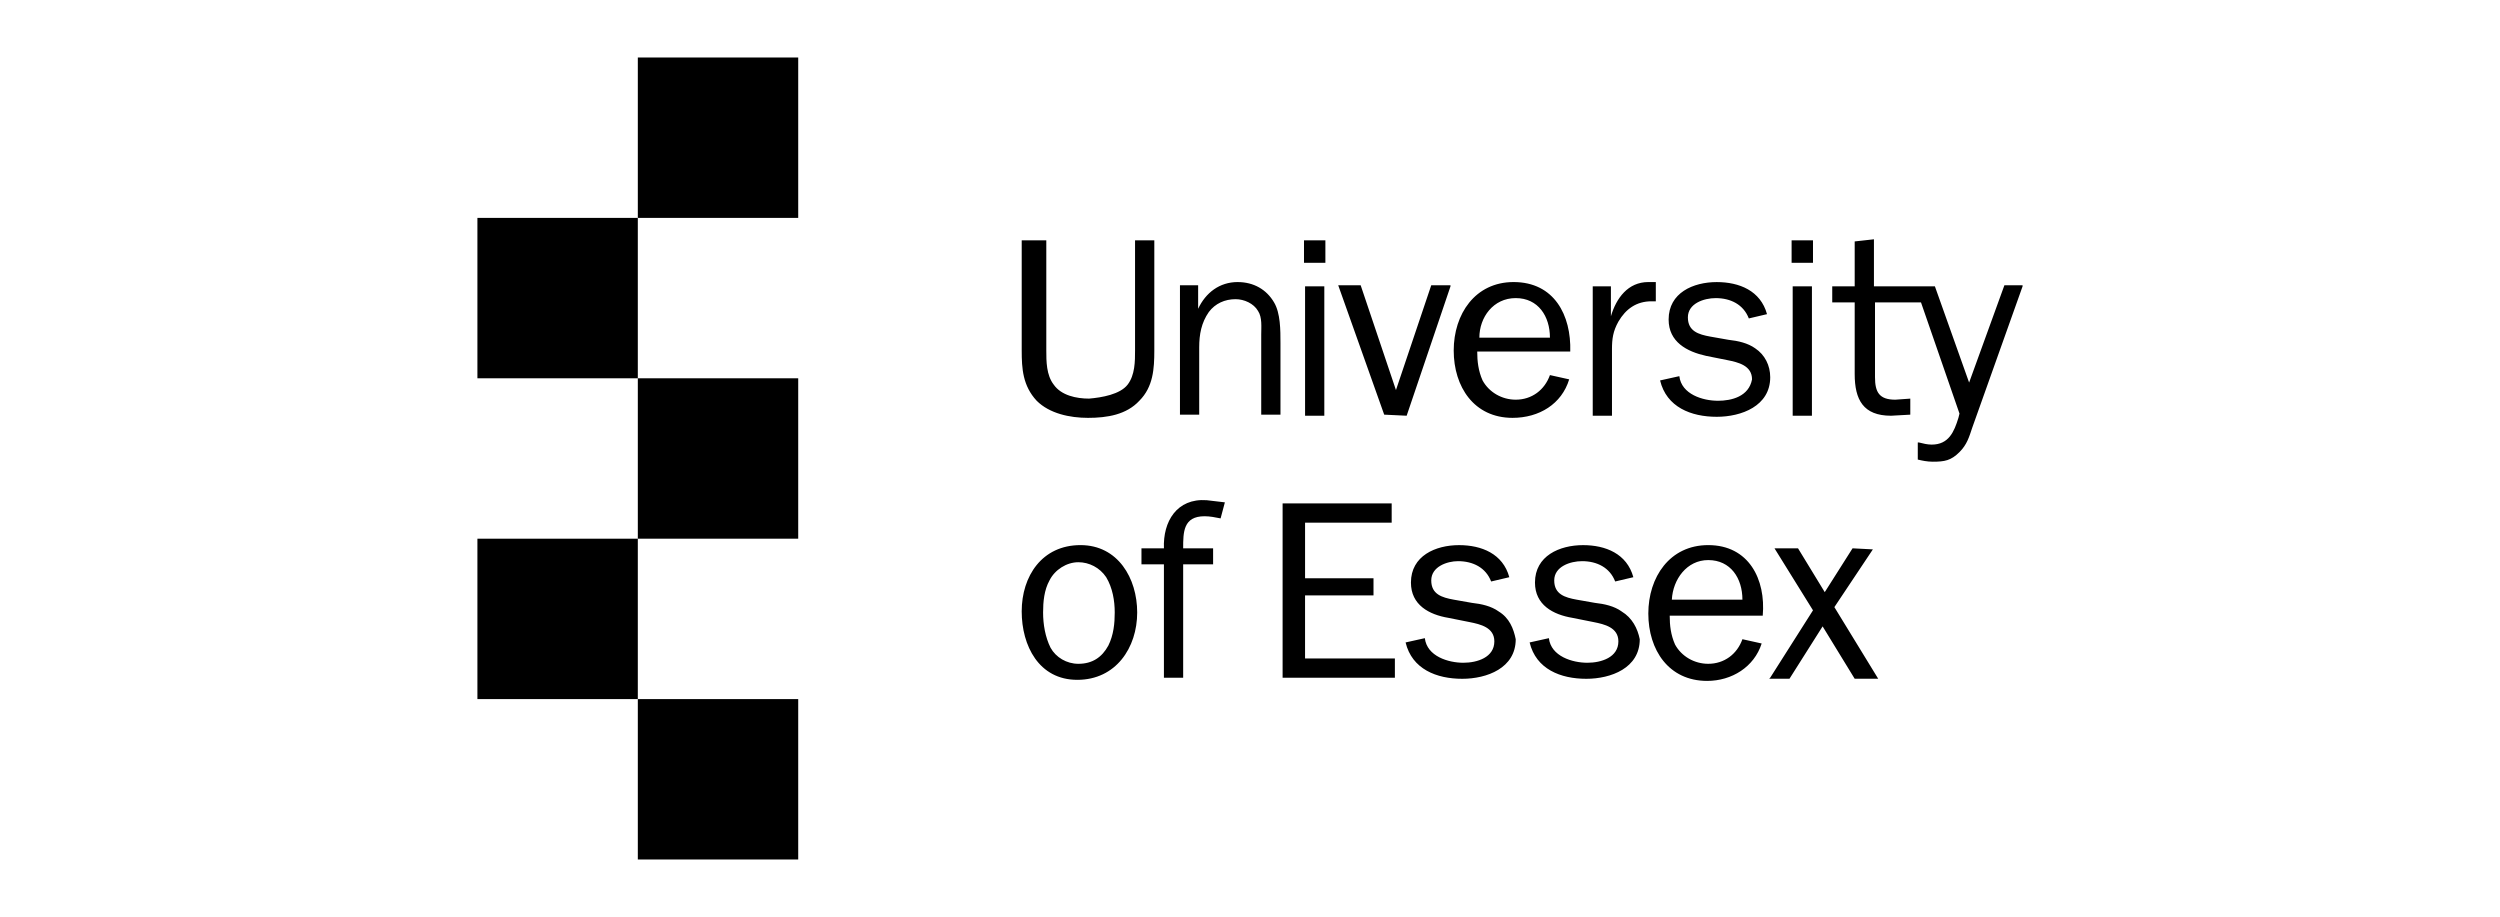 <?xml version="1.0" encoding="UTF-8"?>
<svg xmlns="http://www.w3.org/2000/svg" xmlns:i="http://ns.adobe.com/AdobeIllustrator/10.0/" id="Layer_1" version="1.2" viewBox="0 0 259 95">
  <path d="M66.078,5.957h16.617v16.617h-16.617V5.957ZM49.46,22.574h16.617v16.617h-16.617v-16.617ZM66.078,39.191h16.617v16.617h-16.617v-16.617ZM49.46,55.809h16.617v16.617h-16.617v-16.617ZM66.078,72.426h16.617v16.617h-16.617v-16.617Z"></path>
  <path d="M128.226,29.221c-1.883,0-3.323,1.108-4.099,2.77v-2.437h-1.883v13.405h1.994v-6.979c0-1.329.222-2.548.997-3.656.665-.886,1.662-1.329,2.77-1.329.886,0,1.883.443,2.326,1.219.443.665.332,1.662.332,2.437v8.309h1.994v-7.422c0-1.329,0-3.102-.665-4.21-.775-1.329-2.105-2.105-3.767-2.105M137.199,42.958v-13.294h-1.994v13.405h1.994v-.111ZM137.31,24.901h-2.216v2.326h2.216v-2.326ZM167,36.2c0-1.108.111-1.883.665-2.88.775-1.329,1.883-2.105,3.434-2.105h.443v-1.994h-.775c-2.105,0-3.323,1.662-3.877,3.545v-3.102h-1.883v13.405h1.994v-6.868ZM177.967,41.518c-1.551,0-3.767-.665-3.988-2.548l-1.994.443c.665,2.77,3.213,3.767,5.871,3.767,2.548,0,5.539-1.108,5.539-4.099,0-1.219-.554-2.326-1.551-2.991-.775-.554-1.773-.775-2.77-.886l-1.883-.332c-1.219-.222-2.326-.554-2.326-1.994s1.662-1.994,2.88-1.994c1.551,0,2.88.665,3.434,2.105l1.883-.443c-.665-2.437-2.88-3.323-5.207-3.323-2.437,0-4.985,1.108-4.985,3.877,0,2.326,1.883,3.323,3.877,3.767l2.216.443c1.108.222,2.548.554,2.548,1.994-.332,1.772-2.105,2.216-3.545,2.216M187.716,42.958v-13.294h-1.994v13.405h1.994l0-.111ZM187.826,24.901h-2.216v2.326h2.216v-2.326ZM120.582,56.806h-2.326v1.662h2.326v11.743h1.994v-11.743h3.102v-1.662h-3.102c0-1.662,0-3.323,2.216-3.323.554,0,1.108.111,1.662.222l.443-1.662-1.883-.222c-3.102-.222-4.542,2.216-4.431,4.985M135.205,61.68h7.09v-1.772h-7.09v-5.761h8.973v-1.994h-11.3v18.057h11.632v-1.994h-9.306v-6.536ZM155.257,63.342c-.775-.554-1.772-.775-2.77-.886l-1.883-.332c-1.219-.222-2.326-.554-2.326-1.994s1.662-1.994,2.77-1.994c1.551,0,2.88.665,3.434,2.105l1.883-.443c-.665-2.437-2.88-3.323-5.207-3.323-2.437,0-4.985,1.108-4.985,3.877,0,2.326,1.883,3.323,3.877,3.656l2.216.443c1.108.222,2.548.554,2.548,1.994,0,1.662-1.772,2.216-3.213,2.216-1.551,0-3.767-.665-3.988-2.548l-1.994.443c.665,2.77,3.213,3.767,5.871,3.767,2.548,0,5.539-1.108,5.539-4.099-.222-1.108-.665-2.216-1.772-2.88M167.997,63.342c-.775-.554-1.772-.775-2.77-.886l-1.883-.332c-1.219-.222-2.326-.554-2.326-1.994s1.662-1.994,2.88-1.994c1.551,0,2.88.665,3.434,2.105l1.883-.443c-.665-2.437-2.88-3.323-5.207-3.323-2.437,0-4.985,1.108-4.985,3.877,0,2.326,1.883,3.323,3.877,3.656l2.216.443c1.108.222,2.548.554,2.548,1.994,0,1.662-1.772,2.216-3.213,2.216-1.551,0-3.767-.665-3.988-2.548l-1.994.443c.665,2.77,3.213,3.767,5.871,3.767,2.548,0,5.539-1.108,5.539-4.099-.222-1.108-.775-2.216-1.883-2.88M176.97,56.473c-3.988,0-6.204,3.323-6.204,7.09s2.105,6.979,6.093,6.979c2.548,0,4.874-1.44,5.65-3.877l-1.994-.443c-.554,1.551-1.883,2.548-3.545,2.548-1.44,0-2.77-.775-3.434-1.994-.443-.997-.554-1.994-.554-2.991h9.638c.332-3.767-1.44-7.312-5.65-7.312M173.203,62.123c.111-2.105,1.551-4.099,3.767-4.099,2.326,0,3.545,1.883,3.545,4.099h-7.312ZM162.568,39.302l-1.994-.443c-.554,1.551-1.883,2.548-3.545,2.548-1.44,0-2.77-.775-3.434-1.994-.443-.997-.554-1.994-.554-2.991h9.638c.111-3.767-1.662-7.201-5.871-7.201-3.988,0-6.204,3.323-6.204,7.09s2.105,6.979,6.093,6.979c2.77,0,5.096-1.44,5.871-3.988M157.029,30.883c2.326,0,3.545,1.883,3.545,4.099h-7.312c0-2.105,1.44-4.099,3.767-4.099M111.941,56.473c-3.988,0-6.093,3.213-6.093,6.868,0,3.545,1.772,7.09,5.761,7.09s6.204-3.323,6.204-6.979c0-3.545-1.994-6.979-5.871-6.979M114.821,66.887c-.665,1.219-1.662,1.883-3.102,1.883-1.219,0-2.326-.665-2.88-1.662-.554-1.108-.775-2.437-.775-3.656,0-1.108.111-2.326.665-3.323.554-1.108,1.772-1.883,2.991-1.883,1.108,0,2.216.554,2.88,1.551.665,1.108.886,2.437.886,3.656,0,1.108-.111,2.326-.665,3.434M119.807,24.901h-2.216v11.41c0,1.108,0,2.548-.775,3.545s-2.659,1.329-3.988,1.44c-1.329,0-2.88-.332-3.656-1.44-.775-.997-.775-2.437-.775-3.545v-11.41h-2.548v11.41c0,1.883.111,3.656,1.551,5.207,1.329,1.329,3.434,1.772,5.318,1.772,1.994,0,3.988-.332,5.318-1.772,1.44-1.44,1.551-3.323,1.551-5.207v-11.41h.222ZM194.03,56.916l-2.105-.111-2.88,4.542-2.77-4.542h-2.437l3.988,6.425-4.431,6.979-.111.111h2.105l3.434-5.428,3.323,5.428h2.437l-4.542-7.422,3.988-5.982ZM145.729,43.069l4.542-13.405v-.111h-1.994l-3.656,10.857-3.656-10.857h-2.326l4.764,13.405,2.326.111ZM207.656,29.553l-3.656,10.081-3.545-9.97h-6.315v-4.874l-1.994.222v4.653h-2.326v1.662h2.326v7.422c0,2.659.886,4.32,3.767,4.32l1.994-.111v-1.662l-1.551.111c-1.662,0-2.105-.775-2.105-2.326v-7.755h4.764l3.988,11.521-.111.443c-.443,1.44-.997,2.77-2.77,2.77-.443,0-.886-.111-1.329-.222h-.111v1.772c.443.111.997.222,1.551.222,1.219,0,1.883-.111,2.77-.997.775-.775.997-1.551,1.329-2.548l5.207-14.623v-.111h-1.883Z"></path>
</svg>
